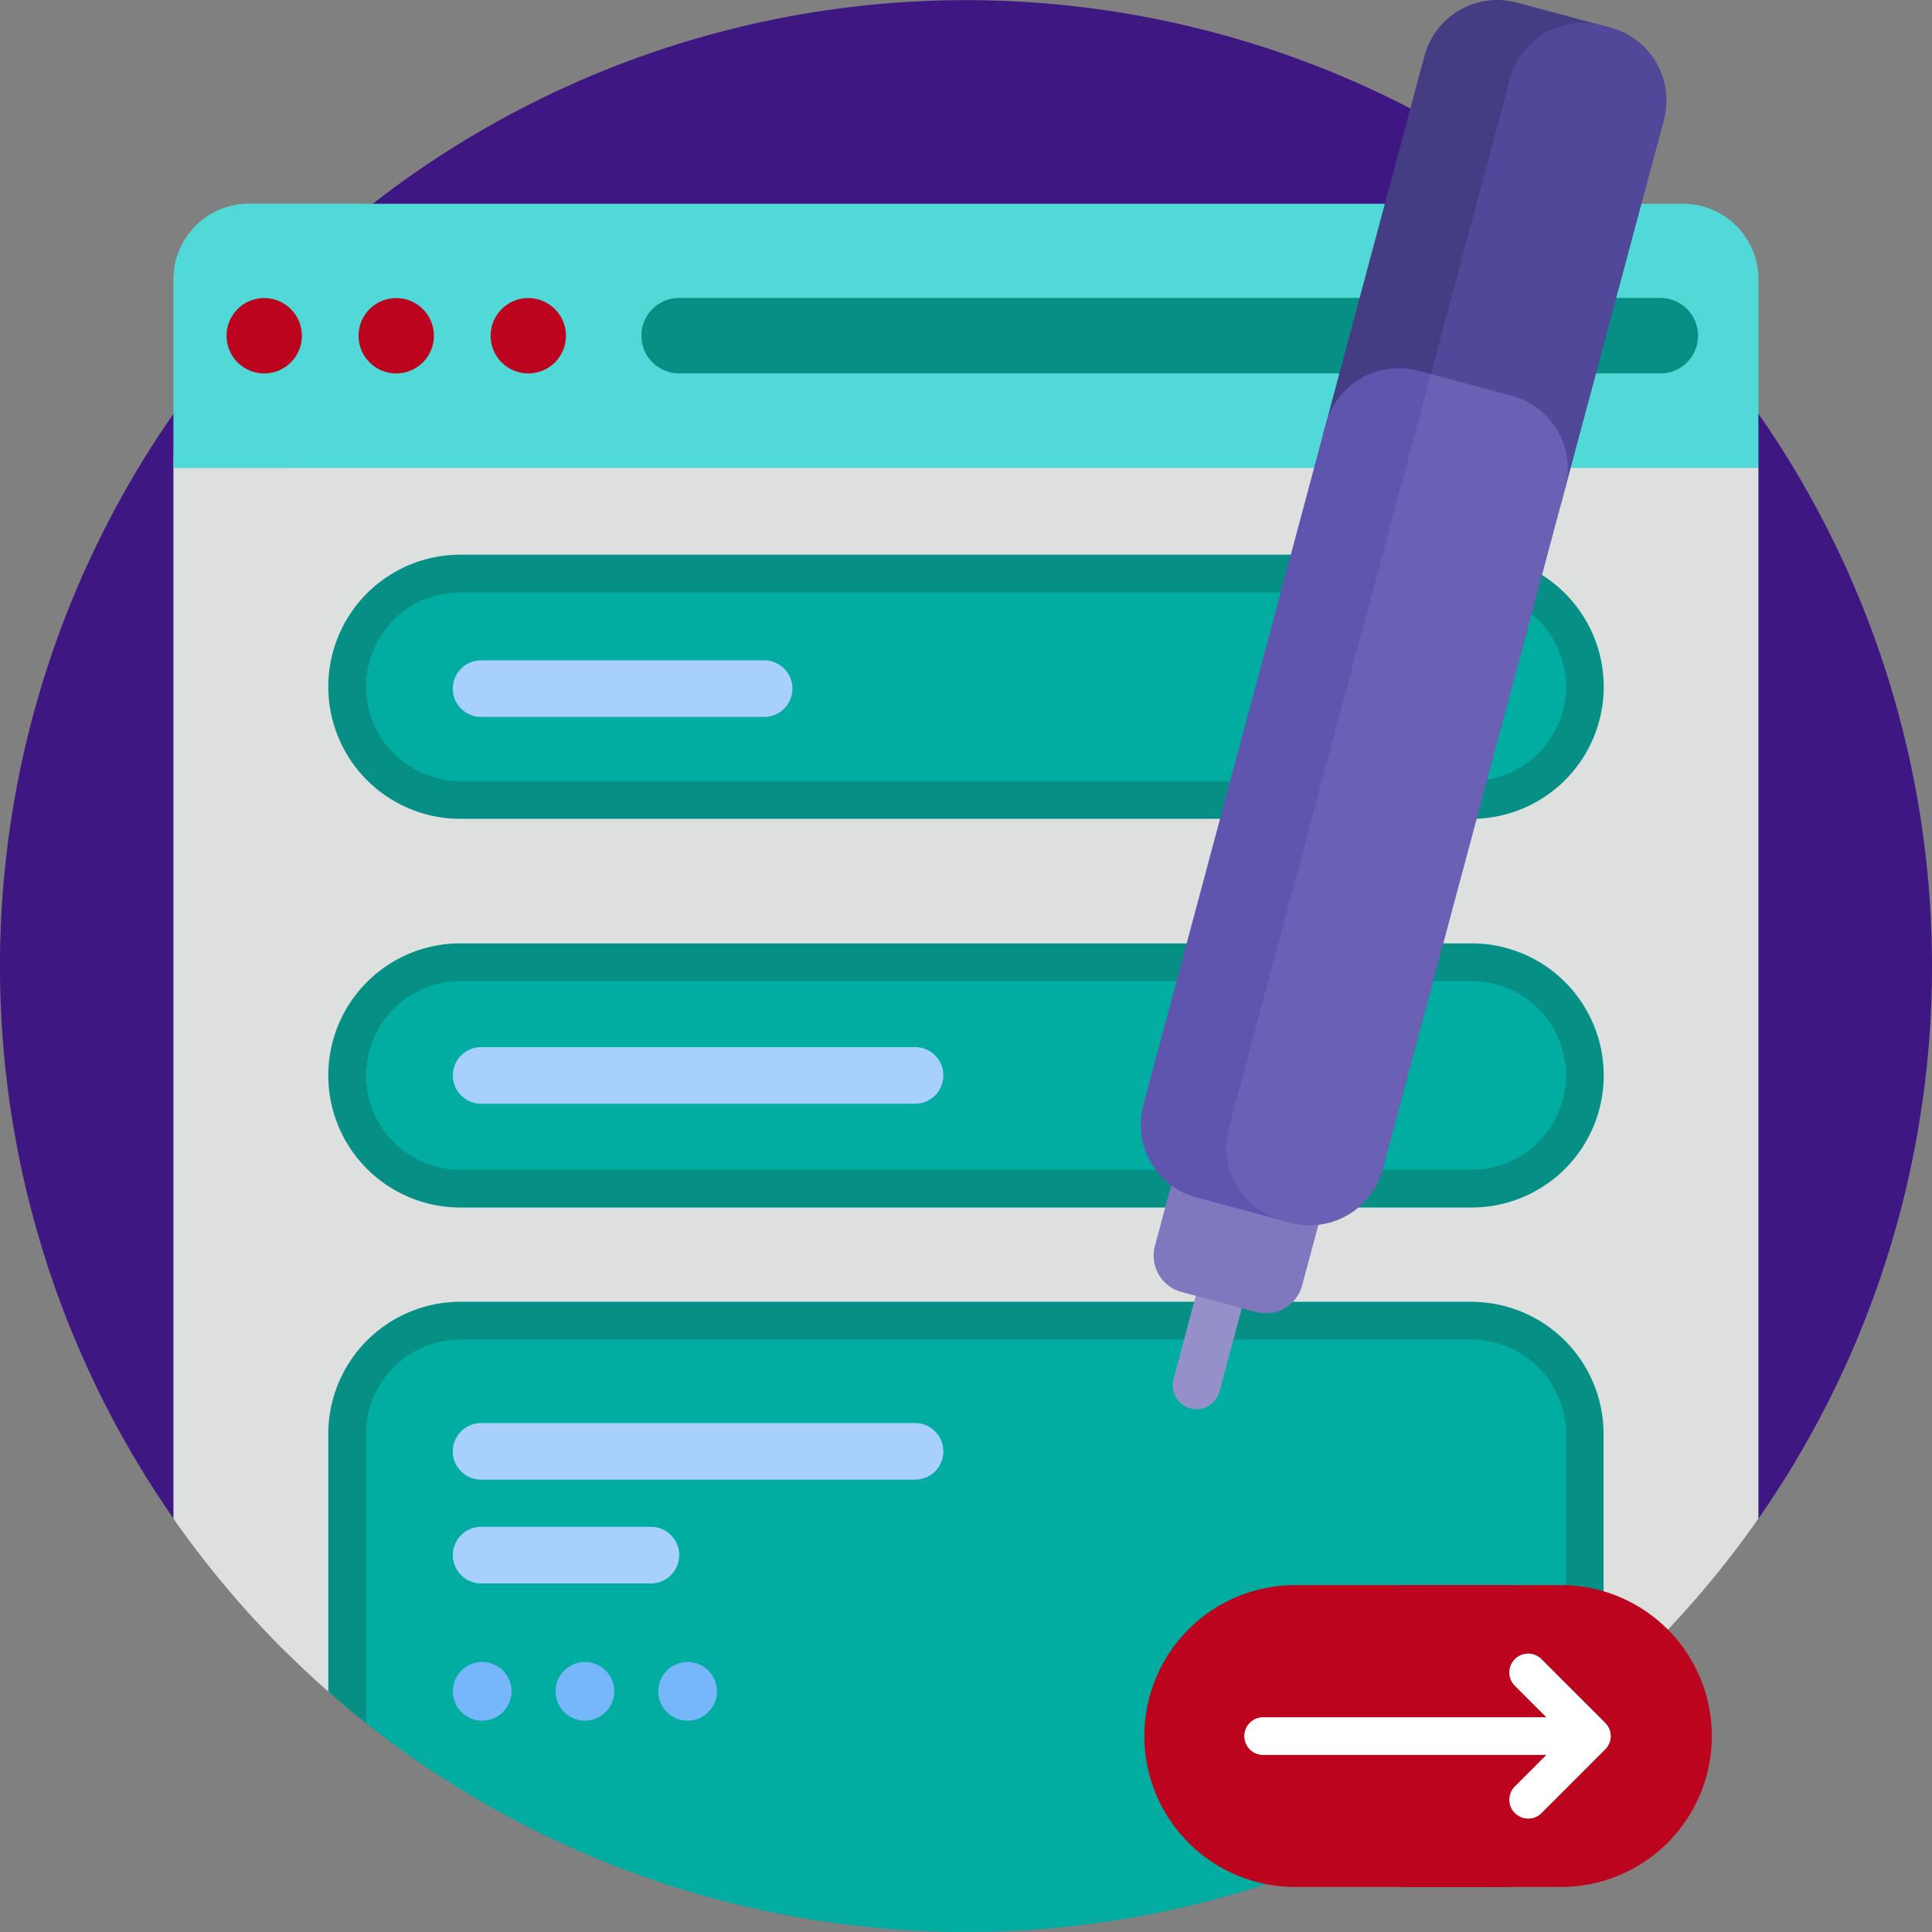 <svg xmlns="http://www.w3.org/2000/svg" width="117.983" height="117.983" viewBox="0 0 117.983 117.983">
  <rect x="0" y="0" width="117.983" height="117.983" fill="#808080" stroke="none"/>
  <g id="Group_125" data-name="Group 125" transform="translate(0 0)">
    <path id="Path_289" data-name="Path 289" d="M14.049,92.9A2.176,2.176,0,0,1,10.6,92.74a58.992,58.992,0,1,1,96.812-.043,2.217,2.217,0,0,1-3.513.168,58.995,58.995,0,0,0-89.851.04Z" transform="translate(0 0)" fill="#3e1783"/>
    <path id="Path_290" data-name="Path 290" d="M142.783,116.3v64.165a59.321,59.321,0,0,1-11.752,12.49c-10.064,7.986-65.193,7.213-75.583-1.926A59.32,59.32,0,0,1,46,180.469V116.3a2.3,2.3,0,0,1,2.3-2.3h92.175a2.3,2.3,0,0,1,2.3,2.3Z" transform="translate(-35.4 -87.731)" fill="#dee0e0"/>
    <path id="Path_291" data-name="Path 291" d="M55.217,114c-1.273,0-2.3.705-2.3,1.575v73.094a59.29,59.29,0,0,1-6.913-8.2V115.575c0-.87,1.032-1.575,2.3-1.575Z" transform="translate(-35.4 -87.731)" fill="#dee0e0"/>
    <path id="Path_292" data-name="Path 292" d="M142.783,58.609V70.131H46V58.609A4.609,4.609,0,0,1,50.609,54h87.566A4.609,4.609,0,0,1,142.783,58.609Z" transform="translate(-35.4 -41.557)" fill="#50d9d7"/>
    <path id="Path_293" data-name="Path 293" d="M57.522,54a4.609,4.609,0,0,0-4.609,4.609V70.131H46V58.609A4.609,4.609,0,0,1,50.609,54Z" transform="translate(-35.4 -41.557)" fill="#50d9d7"/>
    <path id="Path_294" data-name="Path 294" d="M64.609,81.3A2.3,2.3,0,1,1,62.3,79,2.3,2.3,0,0,1,64.609,81.3ZM78.435,79a2.3,2.3,0,1,0,2.3,2.3A2.3,2.3,0,0,0,78.435,79ZM70.37,79a2.3,2.3,0,1,0,2.3,2.3A2.3,2.3,0,0,0,70.37,79Z" transform="translate(-46.174 -60.796)" fill="#bc041f"/>
    <path id="Path_295" data-name="Path 295" d="M234.522,81.3a2.3,2.3,0,0,1-2.3,2.3H172.3a2.3,2.3,0,1,1,0-4.609h59.913A2.3,2.3,0,0,1,234.522,81.3Z" transform="translate(-130.826 -60.796)" fill="#058f85"/>
    <path id="Path_296" data-name="Path 296" d="M98.913,175.735H160.67a6.913,6.913,0,0,1,0,13.826H98.913a6.913,6.913,0,1,1,0-13.826ZM92,158.913a6.913,6.913,0,0,0,6.913,6.913H160.67a6.913,6.913,0,0,0,0-13.826H98.913A6.913,6.913,0,0,0,92,158.913Zm68.67,38.713H98.913A6.913,6.913,0,0,0,92,204.539v15.339a2.918,2.918,0,0,0,1.1,2.283,59,59,0,0,0,74.482-.9V204.539A6.913,6.913,0,0,0,160.67,197.626Z" transform="translate(-70.8 -116.974)" fill="#01aca0"/>
    <path id="Path_297" data-name="Path 297" d="M95.065,170.735h61.757a8.065,8.065,0,1,1,0,16.131H95.065a8.065,8.065,0,1,1,0-16.131Zm61.757,13.826a5.761,5.761,0,1,0,0-11.522H95.065a5.761,5.761,0,1,0,0,11.522Zm0-21.431H95.065a8.065,8.065,0,1,1,0-16.131h61.757a8.065,8.065,0,1,1,0,16.131ZM95.065,149.3a5.761,5.761,0,1,0,0,11.522h61.757a5.761,5.761,0,1,0,0-11.522Zm61.757,43.322H95.065A8.074,8.074,0,0,0,87,200.692v15.737q1.127.991,2.3,1.926V200.692a5.767,5.767,0,0,1,5.761-5.761h61.757a5.767,5.767,0,0,1,5.761,5.761v17.663q1.177-.934,2.3-1.926V200.692A8.074,8.074,0,0,0,156.822,192.626Z" transform="translate(-66.952 -113.126)" fill="#058f85"/>
    <path id="Path_298" data-name="Path 298" d="M148.228,225.033h-26.5a1.728,1.728,0,1,1,0-3.457h26.5a1.728,1.728,0,0,1,0,3.457Zm-14.4,4.609a1.728,1.728,0,0,0-1.728-1.728h-10.37a1.728,1.728,0,1,0,0,3.457H132.1A1.728,1.728,0,0,0,133.826,229.642Zm16.131-29.294a1.728,1.728,0,0,0-1.728-1.728h-26.5a1.728,1.728,0,1,0,0,3.457h26.5A1.728,1.728,0,0,0,149.957,200.348Zm-9.217-23.62A1.728,1.728,0,0,0,139.011,175H121.728a1.728,1.728,0,1,0,0,3.457h17.283A1.728,1.728,0,0,0,140.739,176.728Z" transform="translate(-92.348 -134.674)" fill="#a7d0fc"/>
    <path id="Path_299" data-name="Path 299" d="M123.585,442.236a1.792,1.792,0,1,1-1.792-1.792A1.792,1.792,0,0,1,123.585,442.236Zm4.481-1.792a1.792,1.792,0,1,0,1.792,1.792A1.792,1.792,0,0,0,128.065,440.444Zm6.273,0a1.792,1.792,0,1,0,1.792,1.792A1.792,1.792,0,0,0,134.338,440.444Z" transform="translate(-92.348 -338.95)" fill="#76b6fa"/>
    <path id="Path_300" data-name="Path 300" d="M323.094,209.712l-9.435,35.211a1.455,1.455,0,1,1-2.81-.753l9.435-35.211a1.455,1.455,0,1,1,2.81.753Z" transform="translate(-239.18 -159.978)" fill="#958fca"/>
    <path id="Path_301" data-name="Path 301" d="M316.593,297.828l-1.793,6.69a2.3,2.3,0,0,1-2.822,1.629l-4.541-1.217a2.3,2.3,0,0,1-1.629-2.822l1.793-6.69a2.3,2.3,0,0,1,2.822-1.629l4.541,1.217A2.3,2.3,0,0,1,316.593,297.828Z" transform="translate(-235.278 -226.029)" fill="#8078bf"/>
    <path id="Path_302" data-name="Path 302" d="M371.374,7.332,365.35,29.814l-.254.949-14.542-4.18.306-1.142,5.9-22.025A4.609,4.609,0,0,1,362.405.158l5.71,1.53a4.609,4.609,0,0,1,3.259,5.645Z" transform="translate(-269.773)" fill="#453d83"/>
    <path id="Path_303" data-name="Path 303" d="M389.959,12.008,383.935,34.49l-9.232-3.1,5.867-21.9a4.609,4.609,0,0,1,5.645-3.259l.485.13a4.609,4.609,0,0,1,3.259,5.645Z" transform="translate(-288.358 -4.676)" fill="#51489a"/>
    <path id="Path_304" data-name="Path 304" d="M328.226,104.9l-11.142,41.582a4.609,4.609,0,0,1-5.645,3.259l-5.71-1.53a4.609,4.609,0,0,1-3.259-5.645l11.142-41.582a4.609,4.609,0,0,1,5.645-3.259l5.71,1.53A4.609,4.609,0,0,1,328.226,104.9Z" transform="translate(-232.649 -75.081)" fill="#5f55af"/>
    <path id="Path_305" data-name="Path 305" d="M345.675,106.115,334.533,147.7a4.609,4.609,0,0,1-5.645,3.259l-.485-.13a4.609,4.609,0,0,1-3.259-5.645l12.335-46.033,4.937,1.323A4.609,4.609,0,0,1,345.675,106.115Z" transform="translate(-250.098 -76.301)" fill="#6a61b4"/>
    <path id="Path_306" data-name="Path 306" d="M312.479,420.072h12.5a9.217,9.217,0,0,1,0,18.435h-12.5a9.217,9.217,0,0,1,0-18.435Z" transform="translate(-233.379 -323.273)" fill="#bc041f"/>
    <path id="Path_307" data-name="Path 307" d="M343.229,420.072h9.135a9.217,9.217,0,0,1,0,18.435h-9.135a9.217,9.217,0,0,1,0-18.435Z" transform="translate(-257.044 -323.273)" fill="#bc041f"/>
    <path id="Path_308" data-name="Path 308" d="M352.362,443.2a1.152,1.152,0,0,1-.338.815l-3.9,3.9a1.152,1.152,0,0,1-1.629-1.629l1.934-1.934H331.206a1.152,1.152,0,1,1,0-2.3h17.222l-1.934-1.934a1.152,1.152,0,0,1,1.629-1.629l3.9,3.9A1.151,1.151,0,0,1,352.362,443.2Z" transform="translate(-253.998 -337.182)" fill="#fff"/>
  </g>
</svg>
